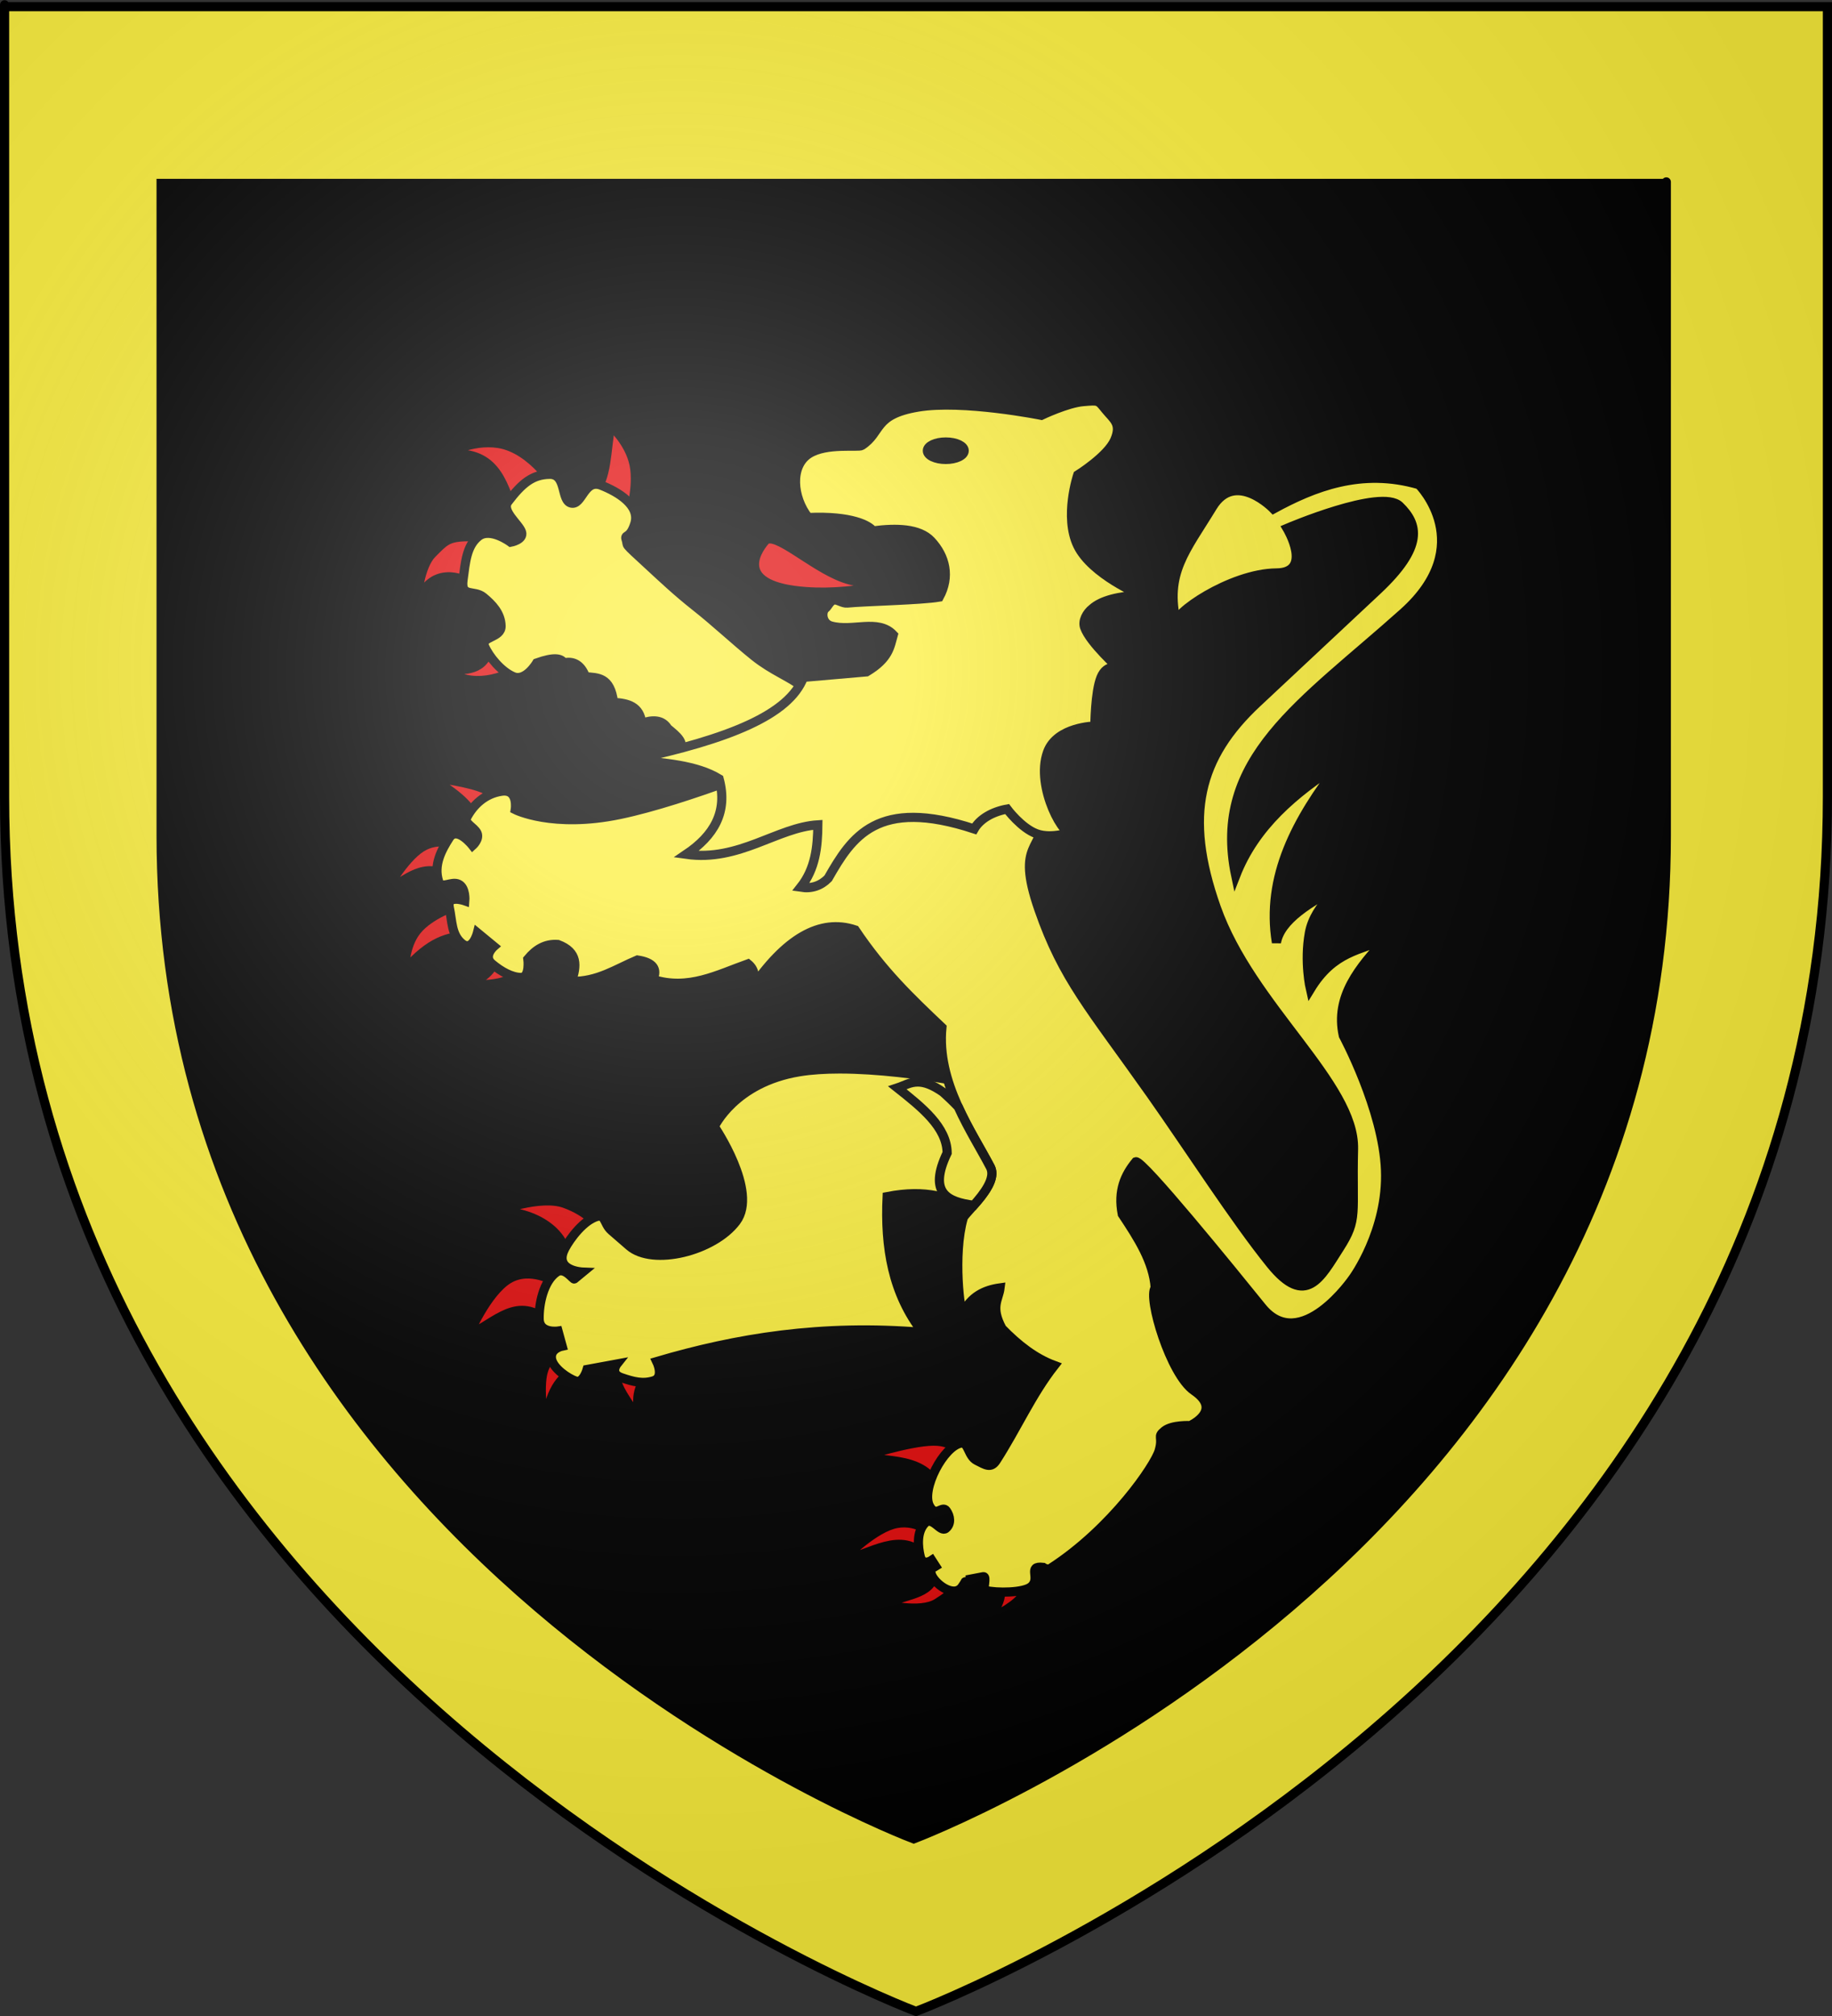 <?xml version="1.0" encoding="UTF-8" standalone="no"?>
<svg
   xmlns:dc="http://purl.org/dc/elements/1.1/"
   xmlns:cc="http://web.resource.org/cc/"
   xmlns:rdf="http://www.w3.org/1999/02/22-rdf-syntax-ns#"
   xmlns:svg="http://www.w3.org/2000/svg"
   xmlns="http://www.w3.org/2000/svg"
   xmlns:xlink="http://www.w3.org/1999/xlink"
   xmlns:sodipodi="http://inkscape.sourceforge.net/DTD/sodipodi-0.dtd"
   xmlns:inkscape="http://www.inkscape.org/namespaces/inkscape"
   height="660"
   width="600"
   version="1.0"
   id="svg2"
   sodipodi:version="0.32"
   inkscape:version="0.43"
   sodipodi:docname="Blason_jeuxey.svg"
   sodipodi:docbase="/Users/fabriceantoine/Desktop/En cours"
   inkscape:export-filename="/Users/fabriceantoine/Desktop/En cours/Blason_Jeuxey.png"
   inkscape:export-xdpi="90"
   inkscape:export-ydpi="90">
  <rect width="100%" height="100%" fill="#333333" stroke="none"/>
  <sodipodi:namedview
     inkscape:window-height="954"
     inkscape:window-width="1268"
     inkscape:pageshadow="2"
     inkscape:pageopacity="0.0"
     guidetolerance="10.0"
     gridtolerance="10.0"
     objecttolerance="10.0"
     borderopacity="1.0"
     bordercolor="#666666"
     pagecolor="#ffffff"
     id="base"
     showgrid="false"
     height="660px"
     inkscape:zoom="1.2227273"
     inkscape:cx="300"
     inkscape:cy="330"
     inkscape:window-x="-4"
     inkscape:window-y="22"
     inkscape:current-layer="layer3" />
  <desc
     id="desc4">Flag of Canton of Valais (Wallis)</desc>
  <defs
     id="defs6">
    <linearGradient
       id="linearGradient2893">
      <stop
         style="stop-color:white;stop-opacity:0.314;"
         offset="0"
         id="stop2895" />
      <stop
         id="stop2897"
         offset="0.19"
         style="stop-color:white;stop-opacity:0.251;" />
      <stop
         style="stop-color:#6b6b6b;stop-opacity:0.125;"
         offset="0.6"
         id="stop2901" />
      <stop
         style="stop-color:black;stop-opacity:0.125;"
         offset="1"
         id="stop2899" />
    </linearGradient>
    <linearGradient
       id="linearGradient2885">
      <stop
         id="stop2887"
         offset="0"
         style="stop-color:white;stop-opacity:1;" />
      <stop
         style="stop-color:white;stop-opacity:1;"
         offset="0.229"
         id="stop2891" />
      <stop
         id="stop2889"
         offset="1"
         style="stop-color:black;stop-opacity:1;" />
    </linearGradient>
    <linearGradient
       id="linearGradient2955">
      <stop
         id="stop2867"
         offset="0"
         style="stop-color:#fd0000;stop-opacity:1;" />
      <stop
         style="stop-color:#e77275;stop-opacity:0.659;"
         offset="0.5"
         id="stop2873" />
      <stop
         style="stop-color:black;stop-opacity:0.323;"
         offset="1"
         id="stop2959" />
    </linearGradient>
    <radialGradient
       inkscape:collect="always"
       xlink:href="#linearGradient2955"
       id="radialGradient2961"
       cx="225.524"
       cy="218.901"
       fx="225.524"
       fy="218.901"
       r="300"
       gradientTransform="matrix(-4.167939e-4,2.183,-1.884,-3.599562e-4,615.597,-289.121)"
       gradientUnits="userSpaceOnUse" />
    <polygon
       id="star"
       transform="scale(53,53)"
       points="0,-1 0.588,0.809 -0.951,-0.309 0.951,-0.309 -0.588,0.809 0,-1 " />
    <clipPath
       id="clip">
      <path
         d="M 0,-200 L 0,600 L 300,600 L 300,-200 L 0,-200 z "
         id="path10" />
    </clipPath>
    <radialGradient
       inkscape:collect="always"
       xlink:href="#linearGradient2955"
       id="radialGradient1911"
       gradientUnits="userSpaceOnUse"
       gradientTransform="matrix(-4.167939e-4,2.183,-1.884,-3.599562e-4,615.597,-289.121)"
       cx="225.524"
       cy="218.901"
       fx="225.524"
       fy="218.901"
       r="300" />
    <radialGradient
       inkscape:collect="always"
       xlink:href="#linearGradient2955"
       id="radialGradient2865"
       gradientUnits="userSpaceOnUse"
       gradientTransform="matrix(0,1.749,-1.593,-1.049767e-7,551.788,-191.29)"
       cx="225.524"
       cy="218.901"
       fx="225.524"
       fy="218.901"
       r="300" />
    <radialGradient
       inkscape:collect="always"
       xlink:href="#linearGradient2955"
       id="radialGradient2871"
       gradientUnits="userSpaceOnUse"
       gradientTransform="matrix(0,1.386,-1.323,-5.741131e-8,-158.082,-109.541)"
       cx="225.524"
       cy="218.901"
       fx="225.524"
       fy="218.901"
       r="300" />
    <radialGradient
       inkscape:collect="always"
       xlink:href="#linearGradient2893"
       id="radialGradient3163"
       gradientUnits="userSpaceOnUse"
       gradientTransform="matrix(1.353,0,0,1.349,-77.629,-85.747)"
       cx="221.445"
       cy="226.331"
       fx="221.445"
       fy="226.331"
       r="300" />
  </defs>
  <g
     inkscape:groupmode="layer"
     id="layer3"
     inkscape:label="Fond écu"
     style="display:inline">
    <path
       id="path2855"
       style="fill:#fcef3c;fill-opacity:1;fill-rule:evenodd;stroke:none;stroke-width:1px;stroke-linecap:butt;stroke-linejoin:miter;stroke-opacity:1"
       d="M 299.25,659.25 C 299.25,659.25 597.75,546.93 597.75,261.478 C 597.75,-23.973 597.75,2.926 597.75,2.926 L 0.75,2.926 L 0.75,261.478 C 0.75,546.93 299.25,659.25 299.25,659.25 z "
       sodipodi:nodetypes="cccccc" />
    <path
       sodipodi:nodetypes="cccccc"
       d="M 299.25,602.008 C 299.25,602.008 545.736,509.26 545.736,273.549 C 545.736,37.838 545.736,60.051 545.736,60.051 L 52.764,60.051 L 52.764,273.549 C 52.764,509.26 299.25,602.008 299.25,602.008 z "
       style="fill:black;fill-opacity:1;fill-rule:evenodd;stroke:black;stroke-width:3;stroke-linecap:butt;stroke-linejoin:miter;stroke-miterlimit:4;stroke-dasharray:none;stroke-opacity:1"
       id="path8187" />
    <path
       id="path1994"
       style="fill:#e20909;fill-opacity:1;fill-rule:evenodd;stroke:black;stroke-width:3;stroke-linecap:butt;stroke-linejoin:miter;stroke-miterlimit:4;stroke-dasharray:none;stroke-opacity:1;display:inline"
       d="M 171.298,217.71 C 163.3,223.739 151.33,224.78 146.597,218.833 C 146.597,218.833 154.637,220.715 158.273,216.363 C 163.208,210.456 163.387,207.665 164.112,208.952 L 171.298,217.71 z " />
    <path
       id="path1996"
       style="fill:#e20909;fill-opacity:1;fill-rule:evenodd;stroke:black;stroke-width:3;stroke-linecap:butt;stroke-linejoin:miter;stroke-miterlimit:4;stroke-dasharray:none;stroke-opacity:1;display:inline"
       d="M 156.028,192.335 C 149.025,186.865 140.58,187.491 137.165,196.377 C 136.261,196.038 137.547,185.247 141.432,181.332 C 145.426,177.306 146.484,175.886 152.435,175.718 C 158.386,175.55 165.908,179.086 165.908,179.086 L 156.028,192.335 z " />
    <path
       id="path1998"
       style="fill:#e20909;fill-opacity:1;fill-rule:evenodd;stroke:black;stroke-width:3;stroke-linecap:butt;stroke-linejoin:miter;stroke-miterlimit:4;stroke-dasharray:none;stroke-opacity:1;display:inline"
       d="M 168.154,167.634 C 164.482,157.587 161.946,147.067 146.147,148.771 C 146.147,148.771 154.033,143.794 163.214,145.178 C 174.558,146.889 182.903,160.666 182.301,160.897 L 168.154,167.634 z " />
    <path
       id="path2000"
       style="fill:#e20909;fill-opacity:1;fill-rule:evenodd;stroke:black;stroke-width:3;stroke-linecap:butt;stroke-linejoin:miter;stroke-miterlimit:4;stroke-dasharray:none;stroke-opacity:1;display:inline"
       d="M 194.203,161.571 C 198.988,157 198.478,147.133 200.041,139.34 C 200.041,139.34 206.16,144.673 207.676,152.14 C 209.192,159.606 206.104,169.206 206.104,169.206 L 194.203,161.571 z " />
    <path
       id="path2002"
       style="fill:#fcef3c;fill-opacity:1;fill-rule:evenodd;stroke:black;stroke-width:3;stroke-linecap:butt;stroke-linejoin:miter;stroke-miterlimit:4;stroke-dasharray:none;stroke-opacity:1;display:inline"
       d="M 229.907,250.271 L 222.048,246.397 C 224.898,243.361 221.644,240.936 218.679,238.481 C 216.919,235.565 213.696,235.537 210.146,236.797 C 209.634,231.227 205.593,230.194 200.939,229.948 C 199.902,221.452 195.657,221.939 191.732,221.527 C 190.151,217.188 187.287,216.369 184.659,217.036 C 183.793,215.468 181.429,215.023 175.789,217.036 C 175.789,217.036 172.196,223.212 168.154,221.527 C 164.112,219.843 160.182,215.015 158.723,211.647 C 157.263,208.279 164.224,208.952 164.112,204.91 C 164,200.868 161.305,197.949 158.273,195.479 C 155.242,193.009 150.863,195.703 151.649,189.865 C 152.435,184.027 152.8,178.693 156.702,175.606 C 160.603,172.518 167.256,177.514 167.256,177.514 C 167.256,177.514 171.607,176.728 170.807,174.174 C 170.007,171.62 164.056,167.297 166.358,164.266 C 170.961,158.203 174.442,155.339 180.055,155.283 C 185.669,155.227 183.592,163.985 187.129,164.715 C 190.666,165.445 191.311,156.687 196.897,158.876 C 202.483,161.066 209.763,165.443 207.9,171.451 C 206.318,176.556 204.444,174.783 205.06,176.604 C 205.919,179.147 203.527,176.899 212.616,185.262 C 216.478,188.815 221.805,193.868 227.901,198.654 C 233.997,203.439 240.993,209.996 247.012,214.815 C 253.031,219.635 258.748,221.593 262.735,224.817 C 266.722,228.041 269.204,230.061 269.204,230.061 L 229.907,250.271 z " />
    <path
       id="path2004"
       style="fill:#e20909;fill-opacity:1;fill-rule:evenodd;stroke:black;stroke-width:3;stroke-linecap:butt;stroke-linejoin:miter;stroke-miterlimit:4;stroke-dasharray:none;stroke-opacity:1;display:inline"
       d="M 185.9,415.113 C 186.77,403.269 174.645,396.473 162.876,396.535 C 162.876,396.535 176.929,391.096 184.948,393.994 C 192.966,396.892 195.904,401.457 195.904,401.457 L 185.9,415.113 z " />
    <path
       id="path2006"
       style="fill:#e20909;fill-opacity:1;fill-rule:evenodd;stroke:black;stroke-width:3;stroke-linecap:butt;stroke-linejoin:miter;stroke-miterlimit:4;stroke-dasharray:none;stroke-opacity:1;display:inline"
       d="M 179.867,432.897 C 169.423,423.766 162.539,432.981 153.508,437.025 C 153.508,437.025 159.383,423.092 166.529,418.765 C 173.674,414.438 182.089,419.718 182.089,419.718 L 179.867,432.897 z " />
    <path
       id="path2008"
       style="fill:#e20909;fill-opacity:1;fill-rule:evenodd;stroke:black;stroke-width:3;stroke-linecap:butt;stroke-linejoin:miter;stroke-miterlimit:4;stroke-dasharray:none;stroke-opacity:1;display:inline"
       d="M 187.806,448.934 C 183.586,450.899 179.974,455.291 178.279,467.353 C 178.279,467.353 176.532,456.159 177.644,450.204 C 178.755,444.25 182.725,443.535 182.725,443.535 L 187.806,448.934 z " />
    <path
       id="path2010"
       style="fill:#e20909;fill-opacity:1;fill-rule:evenodd;stroke:black;stroke-width:3;stroke-linecap:butt;stroke-linejoin:miter;stroke-miterlimit:4;stroke-dasharray:none;stroke-opacity:1;display:inline"
       d="M 211.941,450.84 C 208.348,454.502 208.02,459.563 210.353,465.765 C 210.353,465.765 204.002,457.588 202.414,453.38 C 200.826,449.172 204.002,448.934 204.002,448.934 L 211.941,450.84 z " />
    <path
       id="path2012"
       style="fill:#fcef3c;fill-opacity:1;fill-rule:evenodd;stroke:black;stroke-width:3;stroke-linecap:butt;stroke-linejoin:miter;stroke-miterlimit:4;stroke-dasharray:none;stroke-opacity:1;display:inline"
       d="M 274.941,349.957 C 270.269,349.958 265.766,350.229 261.787,350.882 C 240.566,354.363 233.952,368.838 233.952,368.838 C 233.952,368.838 248.428,390.056 241.13,399.824 C 233.832,409.592 213.835,414.602 206.093,407.902 L 200.265,402.85 C 197.417,400.385 198.579,396.578 194.088,398.824 C 189.597,401.069 185.447,407.394 184.535,409.703 C 182,416.124 190.837,416.455 190.837,416.455 L 188.136,418.681 C 187.881,419.255 185.033,414.592 182.309,416.455 C 177.982,419.414 176.47,427.007 176.582,431.835 C 176.695,436.663 182.759,435.762 182.759,435.762 L 184.11,440.688 C 184.11,440.688 180.16,441.484 180.609,444.74 C 181.058,447.996 186.144,451.356 188.586,452.142 C 191.028,452.928 192.288,448.341 192.288,448.341 L 202.066,446.54 C 202.066,446.54 199.587,449.67 203.517,451.017 C 207.446,452.364 210.505,453.165 214.07,452.042 C 217.635,450.919 215.096,445.74 215.096,445.74 C 241.07,438.084 269.097,433.433 302.226,436.212 C 292.279,423.578 289.752,408.26 290.547,391.746 C 303.533,389.209 311.06,392.121 317.931,395.698 C 321.245,392.028 326.477,386.151 324.359,382.093 C 320.256,374.231 313.701,364.425 310.379,353.358 C 301.681,351.901 287.659,349.954 274.941,349.957 z " />
    <path
       id="path2014"
       style="fill:#e20909;fill-opacity:1;fill-rule:evenodd;stroke:black;stroke-width:3;stroke-linecap:butt;stroke-linejoin:miter;stroke-miterlimit:4;stroke-dasharray:none;stroke-opacity:1;display:inline"
       d="M 155.89,268.395 C 153.931,263.249 147.922,258.726 140.488,254.422 C 140.488,254.422 150.769,255.533 156.843,257.598 C 162.916,259.662 164.782,262.679 164.782,262.679 L 155.89,268.395 z " />
    <path
       id="path2016"
       style="fill:#e20909;fill-opacity:1;fill-rule:evenodd;stroke:black;stroke-width:3;stroke-linecap:butt;stroke-linejoin:miter;stroke-miterlimit:4;stroke-dasharray:none;stroke-opacity:1;display:inline"
       d="M 147.315,287.291 C 139.138,281.629 132.985,288.109 126.356,291.737 C 126.356,291.737 132.08,281.216 137.955,277.484 C 143.83,273.753 149.856,276.811 149.856,276.811 L 147.315,287.291 z " />
    <path
       id="path2018"
       style="fill:#e20909;fill-opacity:1;fill-rule:evenodd;stroke:black;stroke-width:3;stroke-linecap:butt;stroke-linejoin:miter;stroke-miterlimit:4;stroke-dasharray:none;stroke-opacity:1;display:inline"
       d="M 152.873,306.504 C 147.109,306.559 140.974,307.953 132.548,317.619 C 132.548,317.619 132.271,309.878 136.518,304.598 C 140.766,299.319 149.538,296.5 149.538,296.5 L 152.873,306.504 z " />
    <path
       id="path2020"
       style="fill:#e20909;fill-opacity:1;fill-rule:evenodd;stroke:black;stroke-width:3;stroke-linecap:butt;stroke-linejoin:miter;stroke-miterlimit:4;stroke-dasharray:none;stroke-opacity:1;display:inline"
       d="M 162.081,314.145 C 161.631,317.267 158.151,320.502 152.982,322.446 C 152.982,322.446 162.162,322.784 165.893,320.953 C 169.625,319.122 168.752,316.189 168.752,316.189 L 162.081,314.145 z " />
    <path
       id="path2022"
       style="fill:#e20909;fill-opacity:1;fill-rule:evenodd;stroke:black;stroke-width:3;stroke-linecap:butt;stroke-linejoin:miter;stroke-miterlimit:4;stroke-dasharray:none;stroke-opacity:1;display:inline"
       d="M 325.314,517.847 C 328.115,519.644 329.316,522.561 323.726,530.232 C 323.726,530.232 331.586,526.501 334.206,523.246 C 336.826,519.991 334.206,517.212 334.206,517.212 L 325.314,517.847 z " />
    <path
       id="path2024"
       style="fill:#e20909;fill-opacity:1;fill-rule:evenodd;stroke:black;stroke-width:3;stroke-linecap:butt;stroke-linejoin:miter;stroke-miterlimit:4;stroke-dasharray:none;stroke-opacity:1;display:inline"
       d="M 306.26,513.719 C 305.906,521.957 298.136,521.566 289.428,525.151 C 289.428,525.151 301.258,528.327 306.895,524.834 C 312.532,521.34 315.152,518.164 315.152,518.164 L 306.26,513.719 z " />
    <path
       id="path2026"
       style="fill:#e20909;fill-opacity:1;fill-rule:evenodd;stroke:black;stroke-width:3;stroke-linecap:butt;stroke-linejoin:miter;stroke-miterlimit:4;stroke-dasharray:none;stroke-opacity:1;display:inline"
       d="M 303.084,509.59 C 295.295,500.809 285.094,508.915 275.773,510.86 C 275.773,510.86 284.903,501.333 292.287,499.11 C 299.67,496.887 305.307,501.968 305.307,501.968 L 303.084,509.59 z " />
    <path
       id="path2028"
       style="fill:#e20909;fill-opacity:1;fill-rule:evenodd;stroke:black;stroke-width:3;stroke-linecap:butt;stroke-linejoin:miter;stroke-miterlimit:4;stroke-dasharray:none;stroke-opacity:1;display:inline"
       d="M 308.483,490.853 C 305.338,476.969 292.736,478.849 282.442,476.88 C 282.442,476.88 297.685,471.879 305.625,471.799 C 313.564,471.72 314.199,476.563 314.199,476.563 L 308.483,490.853 z " />
    <path
       id="path2030"
       style="fill:#fcef3c;fill-opacity:1;fill-rule:evenodd;stroke:black;stroke-width:3;stroke-linecap:butt;stroke-linejoin:miter;stroke-miterlimit:4;stroke-dasharray:none;stroke-opacity:1;display:inline"
       d="M 258.307,248.229 C 258.307,248.229 225.12,262.044 203.049,266.648 C 180.978,271.253 168.752,265.061 168.752,265.061 C 168.752,265.061 169.863,258.233 164.306,259.027 C 158.748,259.821 154.937,263.632 152.873,267.601 C 151.841,269.586 155.334,270.777 156.227,272.742 C 157.12,274.707 154.778,276.811 154.778,276.811 C 154.778,276.811 149.697,270.3 147.157,274.27 C 144.616,278.24 141.917,283.162 143.663,288.561 C 144.537,291.26 147.792,288.323 150.193,289.474 C 152.595,290.625 152.238,294.912 152.238,294.912 C 152.238,294.912 146.204,292.769 147.157,297.135 C 148.109,301.502 147.792,306.027 151.285,308.885 C 154.778,311.743 156.366,305.392 156.366,305.392 L 161.765,309.838 C 161.765,309.838 158.113,313.014 161.13,315.554 C 164.147,318.095 167.64,320 170.657,320 C 173.674,320 172.88,313.966 172.88,313.966 C 175.424,310.904 178.492,308.889 182.725,309.203 C 189.366,311.678 188.899,316.285 187.171,321.271 C 195.644,321.492 201.851,317.18 208.765,314.284 C 213.987,315.078 215.398,317.301 213.847,320.635 C 225.418,324.33 235.006,319.098 244.969,315.554 C 247.101,317.291 247.852,319.858 245.762,324.129 C 257.195,307.192 268.628,300.628 280.06,304.439 C 289.15,317.976 298.146,326.558 308.483,336.355 C 306.714,354.422 318.259,370.393 324.361,382.085 C 327.307,387.73 315.982,396.966 315.469,398.758 C 311.996,410.89 314.509,430.164 315.36,429.88 C 318.06,424.409 322.452,422.323 327.537,421.623 C 327.055,425.549 324.289,427.761 328.172,434.961 C 333.363,440.297 338.936,444.678 345.321,447.029 C 337.841,456.556 332.943,467.812 326.267,478.151 C 324.519,480.856 322.773,479.58 319.915,478.151 C 317.057,476.721 317.193,472.085 314.834,472.434 C 309.117,473.281 301.575,487.614 304.415,493.022 C 306.515,497.021 308.566,492.709 309.9,494.549 C 311.235,496.388 311.536,498.923 309.753,500.381 C 307.969,501.838 305.307,495.951 302.766,498.809 C 300.226,501.667 300.593,506.316 301.387,509.568 C 302.181,512.819 305.156,510.803 305.156,510.803 L 306.427,512.768 C 305.245,513.526 304.478,513.193 304.973,515.192 C 305.726,518.226 312.308,523.352 315.049,519.547 C 316.104,518.082 316.427,517.234 316.47,517.241 L 322.028,516.177 C 323.33,515.928 321.754,520.422 322.603,520.638 C 326.413,521.607 335.354,521.486 337.734,519.438 C 340.989,516.638 336.233,512.516 341.629,513.122 C 341.629,513.122 343.027,514.124 344.139,513.404 C 364.3,500.356 378.225,479.738 379.619,474.975 C 381.034,470.135 378.825,470.529 381.365,468.465 C 383.906,466.4 389.781,466.718 389.781,466.718 C 389.781,466.718 400.656,461.844 391.051,455.285 C 383.3,449.992 375.779,424.763 378.348,421.623 C 377.748,413.033 372.709,405.249 367.551,397.488 C 366.057,389.788 368.444,384.675 371.997,380.339 C 374.028,379.607 403.312,415.634 413.281,427.974 C 425.959,443.668 443.133,418.447 443.133,418.447 C 443.133,418.447 454.565,402.886 453.771,383.038 C 452.977,363.19 439.957,339.055 439.957,339.055 C 437.114,326.326 445.13,316.7 453.93,307.297 C 445.53,311.223 436.78,311.305 429.16,323.811 C 429.16,323.811 427.095,314.919 428.842,305.392 C 430.589,295.865 440.275,289.514 440.275,289.514 C 428.902,295.204 419.353,301.2 418.045,308.568 C 414.504,287.105 424.567,268.234 438.687,250.135 C 423.983,259.607 411.011,270.464 404.707,286.655 C 396.665,248.305 426.651,230.139 459.646,200.594 C 484.411,178.419 464.728,158.674 464.728,158.674 C 445.808,153.156 430.123,159.514 417.092,166.614 C 417.092,166.614 404.61,153.594 397.085,165.978 C 388.358,180.341 381.378,187.623 385.335,204.087 C 383.294,201.366 402.935,187.699 418.045,187.573 C 430.209,187.472 421.538,172.965 421.538,172.965 C 421.538,172.965 452.342,159.786 458.376,165.661 C 464.41,171.536 466.557,178.803 451.072,193.29 L 411.693,230.128 C 392.701,247.894 387.612,266.775 398.355,297.135 C 409.802,329.482 443.827,354.738 443.292,376.21 C 442.756,397.683 444.85,398.994 438.687,408.603 C 432.524,418.211 427.707,428.134 416.139,413.842 C 404.571,399.551 389.249,375.722 376.919,358.268 C 356.936,329.979 348.139,320.516 340.24,297.77 C 332.34,275.024 342.145,279.034 341.828,265.696 C 341.51,252.358 338.969,244.418 338.969,244.418 L 258.307,248.229 z " />
    <path
       id="path2032"
       style="fill:#e20909;fill-opacity:1;fill-rule:evenodd;stroke:black;stroke-width:3;stroke-linecap:butt;stroke-linejoin:miter;stroke-miterlimit:4;stroke-dasharray:none;stroke-opacity:1;display:inline"
       d="M 312.544,187.395 C 296.612,189.668 281.389,194.9 264.04,193.682 C 240.498,192.03 247.351,180.772 250.566,177.065 C 253.63,173.533 265.714,185.345 276.166,189.191 C 288.292,193.654 300.419,187.999 312.544,187.395 z " />
    <path
       id="path2034"
       style="fill:#fcef3c;fill-opacity:1;fill-rule:evenodd;stroke:black;stroke-width:3;stroke-linecap:butt;stroke-linejoin:miter;stroke-miterlimit:4;stroke-dasharray:none;stroke-opacity:1;display:inline"
       d="M 304.909,177.065 C 301.082,172.998 293.565,172.792 285.934,173.809 C 284.655,172.065 279.061,168.799 264.713,169.43 C 259.542,162.873 258.674,152.522 264.938,148.547 C 270.668,144.91 281.084,146.592 282.229,145.852 C 288.932,141.516 285.934,135.747 300.642,133.277 C 315.351,130.807 341.062,135.971 341.062,135.971 C 341.062,135.971 349.483,131.929 354.76,131.48 C 360.037,131.031 359.588,131.031 362.171,134.175 C 364.753,137.319 367.392,138.722 365.09,144.055 C 362.788,149.389 352.964,155.508 352.964,155.508 C 352.964,155.508 348.361,169.15 352.964,178.637 C 357.567,188.125 373.623,194.805 373.623,194.805 C 366.359,195.188 360.756,196.521 357.68,199.296 C 355.958,200.644 354.469,203.239 355.21,205.359 C 356.958,210.369 366.437,218.833 366.437,218.833 C 366.437,218.833 362.564,217.036 360.599,221.752 C 358.634,226.468 358.578,237.696 358.578,237.696 C 358.578,237.696 346.115,237.856 343.083,246.229 C 338.887,257.822 349.04,275.317 351.168,272.277 C 351.168,272.277 344.543,274.804 339.491,272.951 C 334.438,271.098 329.835,264.867 329.835,264.867 C 324.984,265.747 320.926,268.115 319.056,271.379 C 287.285,260.941 278.981,273.969 271.225,287.547 C 268.817,289.985 265.849,291.022 262.243,290.466 C 267.046,284.388 267.786,277.293 267.857,270.032 C 254.508,270.875 242.132,282.145 224.742,279.688 C 233.744,273.617 238.473,265.838 235.521,254.986 C 228.124,250.449 217.511,249.772 207.227,248.699 C 238.743,241.992 258.478,233.997 263.141,221.752 L 283.801,219.956 C 291.241,215.503 291.446,211.707 292.558,207.83 C 287.508,202.474 279.197,206.937 272.124,204.91 C 269.142,204.056 268.941,200.196 270.357,199.139 C 271.065,198.611 271.844,196.69 273.06,196.434 C 274.275,196.177 275.927,197.586 277.483,197.431 C 283.279,196.854 301.679,196.506 307.604,195.479 C 311.229,188.84 309.706,182.164 304.909,177.065 z " />
    <path
       id="path2036"
       style="fill:black;fill-opacity:1;fill-rule:evenodd;stroke:black;stroke-width:3;stroke-linecap:butt;stroke-linejoin:miter;stroke-miterlimit:4;stroke-dasharray:none;stroke-opacity:1;display:inline"
       d="M 315.787,147.559 C 315.789,149.139 313.087,150.419 309.753,150.419 C 306.419,150.419 303.717,149.139 303.719,147.559 C 303.717,145.98 306.419,144.699 309.753,144.699 C 313.087,144.699 315.789,145.98 315.787,147.559 z " />
    <path
       id="path3914"
       style="fill:#fcef3c;fill-opacity:1;fill-rule:evenodd;stroke:black;stroke-width:3;stroke-linecap:butt;stroke-linejoin:miter;stroke-miterlimit:4;stroke-dasharray:none;stroke-opacity:1"
       d="M 300.725,354.233 C 298.056,354.186 296.136,355.431 293.923,356.159 C 302.015,362.577 310.077,369.002 310.204,377.441 C 303.878,390.654 310.36,393.459 318.907,394.597 C 322.165,390.923 326.277,385.768 324.359,382.093 C 321.408,376.439 317.205,369.769 313.83,362.361 C 312.393,360.845 310.757,359.255 308.828,357.534 C 305.333,355.089 302.802,354.27 300.725,354.233 z " />
  </g>
  <g
     inkscape:groupmode="layer"
     id="layer4"
     inkscape:label="Meubles"
     sodipodi:insensitive="true" />
  <g
     inkscape:groupmode="layer"
     id="layer2"
     inkscape:label="Reflet final"
     sodipodi:insensitive="true">
    <path
       sodipodi:nodetypes="cccccc"
       d="M 300,658.5 C 300,658.5 598.5,546.18 598.5,260.728 C 598.5,-24.723 598.5,2.176 598.5,2.176 L 1.5,2.176 L 1.5,260.728 C 1.5,546.18 300,658.5 300,658.5 z "
       style="opacity:1;fill:url(#radialGradient3163);fill-opacity:1;fill-rule:evenodd;stroke:none;stroke-width:1px;stroke-linecap:butt;stroke-linejoin:miter;stroke-opacity:1"
       id="path2875"
       inkscape:export-xdpi="144"
       inkscape:export-ydpi="144" />
  </g>
  <g
     inkscape:groupmode="layer"
     id="layer1"
     inkscape:label="Contour final"
     sodipodi:insensitive="true">
    <path
       sodipodi:nodetypes="cccccc"
       d="M 300,658.5 C 300,658.5 1.5,546.18 1.5,260.728 C 1.5,-24.723 1.5,2.176 1.5,2.176 L 598.5,2.176 L 598.5,260.728 C 598.5,546.18 300,658.5 300,658.5 z "
       style="opacity:1;fill:none;fill-opacity:1;fill-rule:evenodd;stroke:#000000;stroke-width:3;stroke-linecap:butt;stroke-linejoin:miter;stroke-miterlimit:4;stroke-dasharray:none;stroke-opacity:1"
       id="path1411"
       inkscape:export-xdpi="144"
       inkscape:export-ydpi="144" />
  </g>
</svg>

